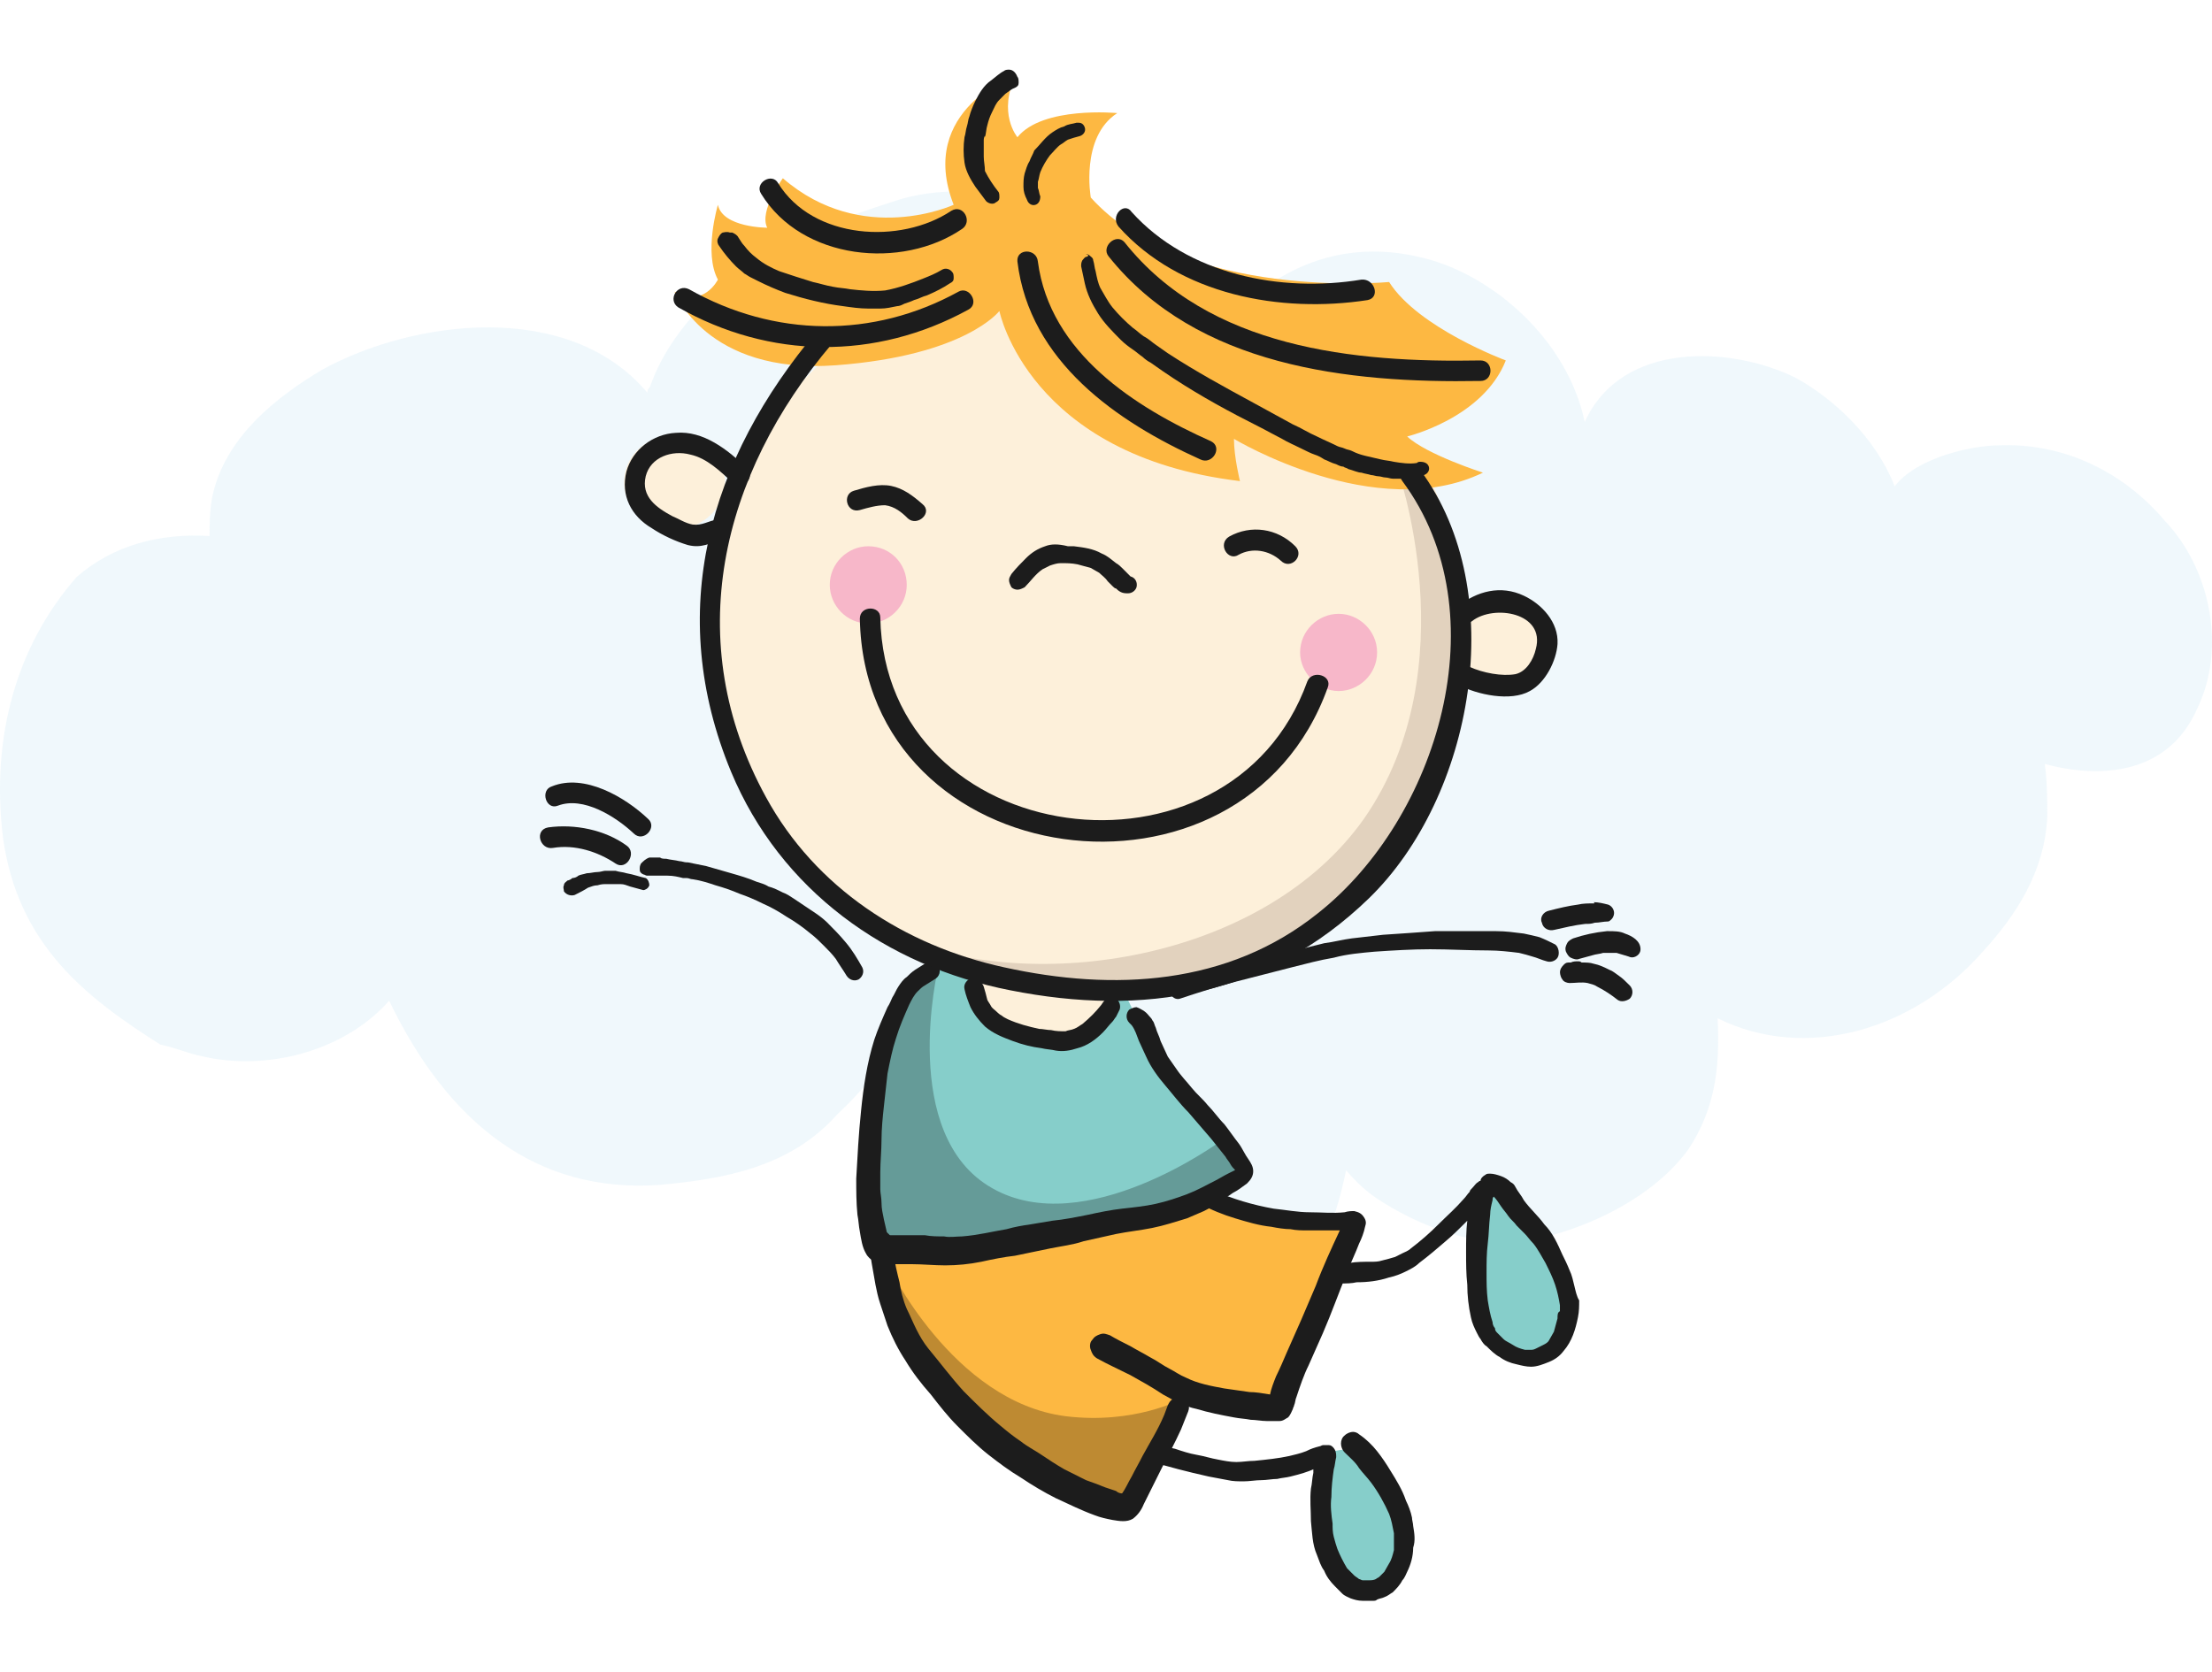 <svg width="127" height="96" viewBox="0 0 127 96" fill="none" xmlns="http://www.w3.org/2000/svg">
<path opacity="0.7" d="M126.157 40.682C124.463 44.542 120.508 44.71 117.4 43.871C117.542 44.878 117.542 46.053 117.542 46.892C117.4 50.081 115.705 52.599 113.869 54.613C109.914 59.144 103.7 60.991 98.615 58.473C98.756 61.326 98.474 63.676 96.92 66.026C94.942 68.711 91.411 70.39 88.586 71.061C85.62 71.9 82.089 70.725 79.405 69.047C78.558 68.544 77.852 67.872 77.287 67.201C76.581 70.558 75.592 73.075 72.767 74.586C69.518 76.432 65.564 76.264 62.174 75.257C56.383 73.579 51.439 68.376 50.309 61.494C49.603 62.501 48.755 63.34 48.049 64.012C45.365 67.033 41.552 67.704 37.88 68.04C30.817 68.544 25.733 64.515 22.343 57.466C19.659 60.487 15.139 61.494 11.608 60.655C10.761 60.487 10.054 60.151 9.207 59.984C4.969 57.298 1.015 54.277 0.167 48.067C-0.539 42.192 1.015 36.989 4.405 33.129C6.523 31.282 9.207 30.611 12.032 30.779C12.032 30.108 12.032 29.436 12.173 28.597C12.879 25.072 15.987 22.723 18.529 21.212C23.755 18.359 32.654 17.184 37.173 22.555C37.173 22.387 37.173 22.387 37.315 22.219C38.021 20.205 39.292 18.526 40.846 17.016C43.67 14.163 47.908 12.652 51.58 11.477C58.219 9.463 66.552 13.995 68.671 21.883C69.236 19.534 71.072 17.519 72.626 16.512C75.451 14.498 78.558 13.995 81.807 14.834C85.761 15.841 89.999 19.534 90.987 24.233C93.106 19.534 99.462 19.869 103.135 21.715C105.253 22.89 107.654 25.072 108.784 27.926C110.056 26.247 113.304 25.576 114.717 25.576C118.248 25.408 121.779 26.919 124.321 29.94C126.864 32.625 127.852 37.157 126.157 40.682Z" fill="#EAF5FB"/>
<g filter="url(#filter0_d)">
<path d="M62.213 52.449C74.19 52.449 83.899 43.174 83.899 31.733C83.899 20.291 74.19 11.016 62.213 11.016C50.236 11.016 40.527 20.291 40.527 31.733C40.527 43.174 50.236 52.449 62.213 52.449Z" fill="#FDF0DA"/>
<path d="M80.168 22.726C80.168 22.726 84.381 34.296 78.304 43.026C72.71 50.925 60.071 53.073 52.06 50.024C52.06 50.024 73.331 58.546 80.928 43.996C87.282 31.871 80.168 22.726 80.168 22.726Z" fill="#E2D2BE"/>
<path d="M50.542 67.692C50.542 67.692 51.44 74.482 56.067 77.946C60.694 81.41 64.286 82.657 64.286 82.657L67.739 76.352L72.919 76.837L77.753 66.029C77.753 66.029 71.883 66.306 69.12 64.713C69.12 64.782 67.532 67.345 50.542 67.692Z" fill="#FDB842"/>
<path d="M54.132 51.202C54.132 51.202 52.129 51.964 51.231 54.458C50.333 56.883 49.919 64.713 49.919 64.713L50.471 67.83C50.471 67.83 55.789 68.177 55.858 68.108C55.997 67.969 65.596 66.375 65.596 66.375L71.329 63.535L69.05 60.07L66.494 57.022L64.629 53.142C64.629 53.142 60.209 53.419 58.552 52.726C56.894 52.033 54.132 51.202 54.132 51.202Z" fill="#86CECA"/>
<path d="M53.856 51.617C53.856 51.617 51.577 61.179 56.964 64.227C62.282 67.276 70.086 61.525 70.086 61.525L71.398 63.465C71.398 63.465 66.288 67.137 57.724 67.83C52.959 68.246 50.541 67.761 50.541 67.761C50.541 67.761 47.641 55.359 53.856 51.617Z" fill="#659B98"/>
<path d="M50.955 68.593C50.955 68.593 54.684 76.491 61.176 77.323C65.113 77.808 67.807 76.353 67.807 76.353L64.353 82.657C64.353 82.657 60.21 81.757 56.135 77.946C51.991 74.205 50.955 68.593 50.955 68.593Z" fill="#BE8A32"/>
<path d="M76.095 79.401C76.095 79.401 74.714 87.784 79.134 87.299C83.554 86.814 78.236 79.055 78.236 79.055L76.095 79.401Z" fill="#86CECA"/>
<path d="M85.28 64.228C85.28 64.228 84.52 68.939 84.727 70.948C84.934 72.888 86.385 74.274 88.042 73.997C89.631 73.72 90.805 69.562 88.802 67.553C86.868 65.544 85.28 64.228 85.28 64.228Z" fill="#86CECA"/>
<path d="M56.066 51.756C56.066 51.756 55.997 55.22 59.865 55.636C63.663 56.052 64.285 52.934 64.285 52.934C64.285 52.934 59.658 53.558 56.066 51.756Z" fill="#FDF0DA"/>
<path d="M58.346 0.277C58.346 0.277 52.613 2.286 54.754 7.76C54.754 7.76 49.505 10.185 44.947 6.236C44.947 6.236 43.566 8.106 44.049 9.076C44.049 9.076 41.494 9.076 41.218 7.76C41.218 7.76 40.389 10.531 41.218 12.056C41.218 12.056 40.389 13.719 38.731 12.748C38.731 12.748 40.527 17.529 47.986 16.975C55.445 16.421 57.379 13.857 57.379 13.857C57.379 13.857 59.036 22.171 71.191 23.626C71.191 23.626 70.846 22.241 70.846 21.201C70.846 21.201 78.996 26.12 85.142 23.141C85.142 23.141 81.896 22.102 80.791 21.063C80.791 21.063 85.142 20.023 86.454 16.698C86.454 16.698 81.413 14.827 79.755 12.194C79.755 12.194 68.014 13.303 62.627 7.344C62.627 7.344 62.006 3.88 64.147 2.494C64.147 2.494 59.865 2.079 58.415 3.88C58.415 3.88 57.24 2.494 58.346 0.277Z" fill="#FDB842"/>
<path d="M41.632 23.696C41.632 25.151 40.32 26.398 38.732 26.398C37.143 26.398 35.831 25.22 35.831 23.696C35.831 22.171 37.143 20.993 38.732 20.993C40.32 20.993 41.632 22.241 41.632 23.696Z" fill="#FDF0DA"/>
<path d="M88.941 33.049C88.941 34.435 87.836 35.543 86.455 35.543C85.074 35.543 83.969 34.435 83.969 33.049C83.969 31.663 85.074 30.555 86.455 30.555C87.836 30.485 88.941 31.663 88.941 33.049Z" fill="#FDF0DA"/>
<path d="M41.493 9.354C41.355 9.423 41.286 9.561 41.217 9.7C41.148 9.839 41.217 10.046 41.286 10.116C41.562 10.531 41.908 10.947 42.253 11.293C42.391 11.432 42.598 11.571 42.736 11.709C42.875 11.778 42.944 11.848 43.082 11.917C43.22 11.986 43.358 12.056 43.496 12.125C44.049 12.402 44.532 12.61 45.085 12.818C46.19 13.164 47.295 13.441 48.4 13.58C48.883 13.649 49.367 13.719 49.85 13.719C50.057 13.719 50.334 13.719 50.541 13.719C50.886 13.719 51.162 13.649 51.508 13.58C51.646 13.58 51.784 13.511 51.922 13.441C52.129 13.372 52.336 13.303 52.474 13.233C52.751 13.164 52.958 13.026 53.234 12.956C53.718 12.748 54.132 12.541 54.546 12.264C54.684 12.194 54.754 12.125 54.754 11.986C54.754 11.848 54.754 11.709 54.684 11.64C54.546 11.432 54.27 11.363 54.063 11.501C53.718 11.709 53.372 11.848 53.027 11.986C52.336 12.264 51.577 12.541 50.817 12.679C50.126 12.748 49.436 12.679 48.814 12.61C48.469 12.541 48.193 12.541 47.847 12.471C47.433 12.402 47.018 12.264 46.673 12.194C45.983 11.986 45.361 11.778 44.739 11.571C44.256 11.363 43.842 11.155 43.427 10.809C43.151 10.601 42.944 10.393 42.736 10.116C42.598 9.977 42.529 9.839 42.391 9.631C42.322 9.492 42.184 9.423 42.046 9.354C41.977 9.354 41.977 9.354 41.908 9.354C41.7 9.284 41.562 9.354 41.493 9.354Z" fill="#1C1C1C"/>
<path d="M62.419 10.739C62.281 10.739 62.212 10.878 62.143 10.947C62.074 11.086 62.074 11.155 62.074 11.293C62.143 11.64 62.212 11.917 62.281 12.264C62.419 12.887 62.696 13.441 63.041 13.996C63.386 14.55 63.87 15.035 64.353 15.52C64.561 15.728 64.837 15.936 65.044 16.074C65.251 16.213 65.389 16.351 65.597 16.49C65.735 16.628 65.942 16.767 66.08 16.836C66.287 16.975 66.563 17.183 66.771 17.321C66.978 17.46 67.185 17.599 67.392 17.737C68.981 18.776 70.638 19.677 72.296 20.509C72.71 20.716 73.194 20.994 73.608 21.201C73.953 21.409 74.299 21.548 74.713 21.756C74.989 21.894 75.265 22.033 75.473 22.102C75.68 22.171 75.818 22.241 76.025 22.379C76.232 22.448 76.439 22.587 76.716 22.656C76.854 22.726 76.992 22.795 77.13 22.795C77.199 22.864 77.337 22.864 77.406 22.933C77.683 23.003 77.959 23.141 78.166 23.141C78.373 23.211 78.511 23.211 78.719 23.28C78.857 23.28 78.995 23.349 79.133 23.349C79.271 23.349 79.409 23.419 79.547 23.419C79.686 23.419 79.824 23.488 79.962 23.488C80.169 23.488 80.376 23.488 80.514 23.488C80.721 23.488 80.998 23.488 81.205 23.419C81.412 23.419 81.55 23.349 81.757 23.28C81.965 23.211 82.103 23.003 82.034 22.795C81.965 22.587 81.757 22.518 81.55 22.518C81.481 22.518 81.412 22.518 81.343 22.587C80.929 22.656 80.445 22.587 80.031 22.518C79.754 22.448 79.547 22.448 79.271 22.379C78.995 22.31 78.65 22.241 78.373 22.171C78.097 22.102 77.89 22.033 77.614 21.894C77.475 21.825 77.337 21.825 77.199 21.756C77.061 21.686 76.923 21.686 76.785 21.617C76.37 21.409 76.025 21.271 75.611 21.063C75.127 20.855 74.713 20.578 74.229 20.37C73.47 19.954 72.71 19.538 71.95 19.123C70.293 18.222 68.635 17.321 67.047 16.282C66.84 16.143 66.563 15.936 66.356 15.797C66.149 15.659 65.942 15.451 65.665 15.312C65.458 15.174 65.251 14.966 65.044 14.827C64.63 14.481 64.215 14.065 63.87 13.649C63.594 13.303 63.386 12.887 63.179 12.541C63.041 12.264 62.972 11.917 62.903 11.571C62.834 11.363 62.834 11.155 62.765 10.947C62.765 10.809 62.627 10.739 62.558 10.67C62.489 10.601 62.419 10.601 62.35 10.601C62.558 10.67 62.489 10.67 62.419 10.739ZM63.456 12.679C63.456 12.679 63.456 12.748 63.456 12.679C63.456 12.748 63.456 12.679 63.456 12.679Z" fill="#1C1C1C"/>
<path d="M57.655 0.069C57.379 0.208 57.172 0.416 56.895 0.624C56.481 0.901 56.205 1.386 55.998 1.801C55.859 2.079 55.721 2.425 55.652 2.702C55.583 2.841 55.583 3.049 55.514 3.256C55.445 3.464 55.445 3.672 55.376 3.88C55.307 4.365 55.307 4.85 55.376 5.335C55.445 5.82 55.721 6.305 55.998 6.721C56.205 6.998 56.412 7.275 56.619 7.552C56.757 7.691 57.033 7.76 57.172 7.621C57.31 7.552 57.379 7.483 57.379 7.344C57.379 7.206 57.379 7.067 57.31 6.998C57.033 6.651 56.757 6.236 56.55 5.82C56.55 5.543 56.481 5.266 56.481 4.989C56.481 4.711 56.481 4.365 56.481 4.088C56.481 4.019 56.481 3.88 56.55 3.811C56.55 3.811 56.55 3.811 56.55 3.88C56.619 3.672 56.619 3.395 56.688 3.187C56.757 2.91 56.826 2.702 56.965 2.425C57.103 2.148 57.172 1.94 57.379 1.732C57.517 1.594 57.586 1.524 57.724 1.386C57.931 1.247 58.069 1.109 58.277 1.039C58.415 0.97 58.484 0.901 58.484 0.762C58.484 0.624 58.484 0.485 58.415 0.416C58.277 0.069 58.069 0 57.931 0C57.862 0 57.724 0 57.655 0.069Z" fill="#1C1C1C"/>
<path d="M61.8 3.049C61.592 3.118 61.316 3.118 61.109 3.256C60.833 3.326 60.626 3.464 60.418 3.603C60.004 3.88 59.728 4.296 59.382 4.642C59.313 4.85 59.175 5.058 59.106 5.266C58.968 5.474 58.899 5.751 58.83 5.959C58.761 6.236 58.761 6.444 58.761 6.721C58.761 6.998 58.83 7.206 58.968 7.483C59.037 7.691 59.244 7.829 59.451 7.76C59.659 7.691 59.728 7.483 59.728 7.275C59.659 7.136 59.659 6.929 59.59 6.79C59.59 6.651 59.59 6.582 59.59 6.444C59.659 6.236 59.659 6.097 59.728 5.889C59.866 5.543 60.073 5.196 60.28 4.919C60.487 4.711 60.694 4.434 60.902 4.296C61.04 4.226 61.178 4.088 61.316 4.019C61.523 3.949 61.73 3.88 62.007 3.811C62.214 3.741 62.352 3.534 62.283 3.326C62.214 3.118 62.076 3.049 61.938 3.049C61.8 3.049 61.8 3.049 61.8 3.049Z" fill="#1C1C1C"/>
<path d="M60.004 27.368C59.589 27.506 59.244 27.714 58.898 28.061C58.622 28.338 58.346 28.615 58.07 28.961C58.001 29.1 57.932 29.169 57.932 29.308C57.932 29.446 58.001 29.585 58.07 29.723C58.139 29.793 58.277 29.862 58.415 29.862C58.553 29.862 58.691 29.793 58.83 29.723C59.175 29.377 59.451 28.961 59.865 28.684C60.004 28.615 60.142 28.546 60.28 28.476C60.487 28.407 60.694 28.338 60.901 28.338C61.247 28.338 61.523 28.338 61.868 28.407C62.145 28.476 62.352 28.546 62.628 28.615C62.766 28.684 62.973 28.823 63.111 28.892C63.249 29.031 63.457 29.169 63.595 29.377C63.664 29.446 63.733 29.516 63.871 29.654C63.94 29.723 64.009 29.793 64.078 29.793C64.147 29.862 64.216 29.931 64.355 30.001C64.493 30.07 64.631 30.07 64.769 30.07C64.976 30.07 65.183 29.931 65.252 29.723C65.322 29.446 65.183 29.169 64.907 29.1C64.769 28.961 64.631 28.823 64.493 28.684C64.355 28.546 64.216 28.407 64.078 28.338C63.802 28.13 63.595 27.922 63.249 27.783C62.766 27.506 62.214 27.437 61.661 27.368C61.523 27.368 61.385 27.368 61.316 27.368C60.763 27.229 60.349 27.229 60.004 27.368Z" fill="#1C1C1C"/>
<path d="M79.41 49.678C78.788 49.747 78.236 49.816 77.614 49.885C77.062 49.955 76.578 50.093 76.026 50.163C75.473 50.301 74.921 50.44 74.368 50.578C73.816 50.717 73.332 50.786 72.78 50.925C71.675 51.202 70.639 51.479 69.534 51.825C68.843 52.033 68.222 52.241 67.531 52.449C67.255 52.518 67.117 52.795 67.186 53.003C67.255 53.28 67.531 53.419 67.738 53.35C68.774 53.003 69.879 52.657 70.915 52.38C72.02 52.103 73.056 51.825 74.161 51.548C74.99 51.34 75.749 51.133 76.578 50.994C77.338 50.786 78.167 50.717 78.926 50.648C79.962 50.578 81.067 50.509 82.103 50.509C83.208 50.509 84.382 50.578 85.487 50.578C86.04 50.578 86.662 50.648 87.214 50.717C87.49 50.786 87.767 50.855 87.974 50.925C88.25 50.994 88.526 51.133 88.802 51.202C89.01 51.271 89.286 51.202 89.424 50.994C89.562 50.786 89.493 50.37 89.286 50.232C89.01 50.093 88.734 49.955 88.388 49.816C88.112 49.747 87.836 49.678 87.49 49.608C86.938 49.539 86.454 49.47 85.902 49.47C84.797 49.47 83.623 49.47 82.518 49.47C82.449 49.47 82.449 49.47 82.38 49.47C81.482 49.539 80.446 49.608 79.41 49.678Z" fill="#1C1C1C"/>
<path d="M91.496 47.876C91.22 47.876 90.875 47.876 90.599 47.945C90.046 48.015 89.494 48.153 88.941 48.292C88.596 48.361 88.388 48.708 88.527 48.985C88.596 49.331 88.941 49.47 89.217 49.4C89.839 49.262 90.391 49.123 91.013 49.054C91.22 49.054 91.358 49.054 91.566 48.985C91.842 48.985 92.049 48.915 92.325 48.915C92.394 48.915 92.463 48.846 92.532 48.777C92.601 48.708 92.671 48.569 92.671 48.43C92.671 48.223 92.532 48.015 92.325 47.945C92.049 47.876 91.773 47.807 91.496 47.807C91.566 47.876 91.566 47.876 91.496 47.876Z" fill="#1C1C1C"/>
<path d="M90.322 49.885C90.184 49.955 90.046 50.024 89.977 50.163C89.907 50.301 89.838 50.44 89.907 50.648C89.977 50.786 90.046 50.925 90.184 50.994C90.322 51.063 90.529 51.133 90.667 51.063C90.944 50.994 91.151 50.925 91.427 50.855C91.634 50.786 91.841 50.786 92.049 50.717C92.325 50.717 92.601 50.717 92.808 50.717C93.015 50.786 93.292 50.855 93.499 50.925C93.637 50.994 93.775 50.994 93.913 50.925C94.051 50.855 94.189 50.717 94.189 50.509C94.189 50.024 93.706 49.747 93.292 49.608C93.015 49.47 92.67 49.47 92.325 49.47H92.256C91.565 49.539 90.944 49.678 90.322 49.885Z" fill="#1C1C1C"/>
<path d="M90.599 51.202C90.461 51.202 90.323 51.202 90.185 51.271C90.116 51.271 90.047 51.271 90.047 51.271C89.909 51.271 89.84 51.34 89.771 51.41C89.632 51.548 89.564 51.687 89.564 51.825C89.564 51.964 89.632 52.172 89.702 52.241C89.771 52.38 89.978 52.449 90.116 52.449C90.461 52.449 90.807 52.38 91.152 52.449C91.359 52.518 91.497 52.518 91.704 52.657C92.119 52.865 92.533 53.142 92.879 53.419C93.086 53.558 93.362 53.488 93.569 53.35C93.776 53.142 93.776 52.795 93.569 52.588C93.362 52.38 93.155 52.172 92.948 52.033C92.74 51.895 92.602 51.756 92.395 51.687C92.119 51.548 91.843 51.41 91.497 51.34C91.29 51.271 91.083 51.271 90.807 51.271C90.738 51.202 90.668 51.202 90.599 51.202Z" fill="#1C1C1C"/>
<path d="M36.799 45.59C36.73 45.728 36.73 45.798 36.73 45.936C36.73 46.075 36.799 46.144 36.937 46.213C37.006 46.213 37.075 46.283 37.144 46.283C37.213 46.283 37.282 46.283 37.351 46.283C37.42 46.283 37.489 46.283 37.558 46.283C37.627 46.283 37.765 46.283 37.834 46.283C37.973 46.283 38.111 46.283 38.318 46.283C38.663 46.283 38.94 46.352 39.216 46.421C39.147 46.421 39.147 46.421 39.078 46.421C39.147 46.421 39.147 46.421 39.216 46.421H39.285C39.354 46.421 39.354 46.421 39.423 46.421C39.561 46.421 39.63 46.49 39.768 46.49C40.252 46.56 40.666 46.698 41.081 46.837C41.564 46.975 41.978 47.114 42.462 47.322C42.876 47.461 43.36 47.668 43.774 47.876C44.257 48.084 44.741 48.361 45.155 48.638C45.639 48.916 46.122 49.262 46.536 49.608C46.813 49.816 47.089 50.093 47.296 50.301C47.572 50.578 47.78 50.786 47.987 51.063C48.194 51.41 48.401 51.687 48.608 52.033C48.747 52.241 49.023 52.38 49.299 52.241C49.506 52.103 49.644 51.825 49.506 51.548C49.23 51.063 48.954 50.578 48.539 50.093C48.194 49.678 47.849 49.331 47.503 48.985C47.296 48.777 47.02 48.569 46.813 48.431C46.606 48.292 46.398 48.153 46.191 48.015C45.984 47.876 45.777 47.738 45.57 47.599C45.362 47.461 45.155 47.322 44.948 47.253C44.672 47.114 44.396 46.975 44.119 46.906C43.912 46.768 43.636 46.698 43.429 46.629C42.945 46.421 42.462 46.283 41.978 46.144C41.495 46.005 41.011 45.867 40.528 45.728C40.183 45.659 39.837 45.59 39.492 45.52C39.492 45.52 39.492 45.52 39.423 45.52C39.285 45.52 39.147 45.451 39.009 45.451C38.732 45.382 38.525 45.382 38.249 45.313C38.111 45.313 37.973 45.313 37.904 45.243C37.834 45.243 37.765 45.243 37.696 45.243C37.627 45.243 37.627 45.243 37.558 45.243C37.489 45.243 37.489 45.243 37.42 45.243C37.351 45.243 37.351 45.243 37.282 45.243C37.075 45.313 36.937 45.451 36.799 45.59Z" fill="#1C1C1C"/>
<path d="M34.311 46.075C34.104 46.075 33.897 46.144 33.69 46.144C33.482 46.213 33.344 46.213 33.206 46.283C33.137 46.352 32.999 46.421 32.861 46.421C32.792 46.49 32.654 46.56 32.585 46.56C32.516 46.629 32.377 46.698 32.377 46.837C32.308 46.975 32.377 47.045 32.377 47.183C32.516 47.391 32.792 47.461 32.999 47.391C33.275 47.253 33.551 47.114 33.759 46.975C33.966 46.906 34.104 46.837 34.311 46.837C34.518 46.768 34.657 46.768 34.864 46.768C35.002 46.768 35.071 46.768 35.209 46.768C35.347 46.768 35.485 46.768 35.623 46.768C35.831 46.768 35.969 46.837 36.176 46.906C36.452 46.975 36.659 47.045 36.936 47.114C37.005 47.114 37.212 47.045 37.281 46.837C37.281 46.698 37.212 46.49 37.074 46.421C36.728 46.352 36.383 46.213 35.969 46.144C35.761 46.075 35.554 46.075 35.347 46.005C35.14 46.005 35.002 46.005 34.795 46.005C34.795 46.005 34.795 46.005 34.725 46.005C34.657 46.005 34.449 46.075 34.311 46.075Z" fill="#1C1C1C"/>
<path d="M53.097 51.34C52.89 51.479 52.752 51.548 52.544 51.687C52.337 51.825 52.199 51.964 52.061 52.102C51.854 52.241 51.715 52.449 51.577 52.657C51.439 52.865 51.37 53.072 51.232 53.28C51.163 53.419 51.094 53.627 50.956 53.835C50.68 54.458 50.403 55.082 50.196 55.705C49.782 57.022 49.575 58.407 49.436 59.793C49.298 61.11 49.229 62.426 49.16 63.673C49.16 64.366 49.16 65.059 49.229 65.752C49.298 66.098 49.298 66.375 49.367 66.722C49.436 67.138 49.505 67.623 49.713 67.969C49.92 68.385 50.403 68.593 50.887 68.593C51.025 68.593 51.163 68.593 51.37 68.593C51.715 68.593 51.992 68.593 52.337 68.593C52.959 68.593 53.649 68.662 54.271 68.662C54.962 68.662 55.652 68.593 56.343 68.454C56.964 68.315 57.655 68.177 58.277 68.108C58.967 67.969 59.589 67.83 60.279 67.692C60.97 67.553 61.592 67.484 62.213 67.276C62.835 67.138 63.456 66.999 64.078 66.86C64.769 66.722 65.459 66.653 66.15 66.514C66.841 66.375 67.462 66.168 68.153 65.96C68.498 65.821 68.774 65.683 69.12 65.544C69.396 65.405 69.672 65.267 69.948 65.059C70.225 64.851 70.501 64.713 70.777 64.505C71.053 64.366 71.33 64.158 71.606 63.95C71.813 63.742 71.951 63.535 71.951 63.258C71.951 62.98 71.813 62.773 71.675 62.565C71.468 62.288 71.33 61.941 71.122 61.664C70.846 61.318 70.57 60.902 70.294 60.555C69.948 60.209 69.672 59.793 69.327 59.447C69.05 59.1 68.705 58.823 68.429 58.477C68.153 58.13 67.807 57.784 67.531 57.368C67.393 57.16 67.186 56.883 67.048 56.675C66.909 56.398 66.771 56.052 66.633 55.775C66.564 55.498 66.426 55.29 66.357 55.013C66.288 54.874 66.288 54.805 66.219 54.666C66.15 54.597 66.15 54.528 66.081 54.458C65.943 54.32 65.874 54.181 65.666 54.042C65.528 53.973 65.459 53.904 65.252 53.835C65.114 53.835 64.976 53.904 64.838 53.973C64.63 54.181 64.63 54.528 64.838 54.735C64.907 54.805 64.976 54.874 64.976 54.874C65.183 55.151 65.252 55.428 65.39 55.775C65.528 56.052 65.666 56.398 65.805 56.675C66.081 57.299 66.495 57.853 66.909 58.338C67.324 58.823 67.738 59.377 68.222 59.862C68.636 60.347 69.12 60.902 69.534 61.387C69.81 61.733 70.087 62.08 70.363 62.426C70.432 62.565 70.57 62.703 70.639 62.842C70.708 62.98 70.846 63.119 70.915 63.188C70.777 63.258 70.639 63.327 70.501 63.396C70.225 63.535 70.017 63.673 69.741 63.812C69.189 64.089 68.705 64.366 68.153 64.574C67.6 64.782 66.979 64.99 66.357 65.128C65.736 65.267 65.045 65.336 64.423 65.405C63.802 65.475 63.111 65.613 62.489 65.752C61.799 65.89 61.108 66.029 60.417 66.098C60.003 66.168 59.589 66.237 59.174 66.306C58.691 66.375 58.277 66.445 57.793 66.583C56.964 66.722 56.136 66.93 55.238 66.999C54.892 66.999 54.547 67.068 54.202 66.999C53.856 66.999 53.442 66.999 53.097 66.93C52.752 66.93 52.337 66.93 51.992 66.93C51.785 66.93 51.647 66.93 51.439 66.93C51.301 66.93 51.163 66.93 50.956 66.93C50.887 66.653 50.818 66.306 50.749 66.029C50.68 65.683 50.611 65.405 50.611 65.059C50.611 64.782 50.541 64.505 50.541 64.297C50.541 63.95 50.541 63.673 50.541 63.327C50.541 62.703 50.611 62.08 50.611 61.456C50.611 60.833 50.68 60.14 50.749 59.516C50.818 58.892 50.887 58.269 50.956 57.645C51.094 56.953 51.232 56.26 51.439 55.636C51.647 54.943 51.923 54.32 52.199 53.696C52.337 53.419 52.475 53.142 52.682 52.934C52.821 52.795 52.959 52.657 53.097 52.587C53.304 52.449 53.442 52.38 53.649 52.241C53.926 52.102 54.064 51.756 53.856 51.41C53.787 51.41 53.58 51.271 53.373 51.271C53.304 51.271 53.166 51.34 53.097 51.34Z" fill="#1C1C1C"/>
<path d="M55.789 52.172C55.513 52.241 55.306 52.518 55.375 52.795C55.444 53.142 55.582 53.488 55.72 53.835C55.927 54.25 56.203 54.597 56.549 54.943C57.032 55.359 57.585 55.567 58.137 55.775C58.69 55.983 59.242 56.121 59.795 56.19C60.071 56.26 60.347 56.26 60.624 56.329C61.038 56.398 61.452 56.329 61.867 56.19C62.419 56.052 62.903 55.705 63.317 55.29C63.524 55.082 63.662 54.874 63.87 54.666C63.939 54.597 64.008 54.458 64.077 54.389C64.146 54.25 64.215 54.112 64.284 53.973C64.353 53.765 64.284 53.488 64.077 53.35C63.8 53.211 63.524 53.28 63.386 53.488C63.317 53.557 63.248 53.696 63.179 53.765C62.903 54.112 62.557 54.458 62.143 54.805C62.005 54.874 61.867 55.013 61.66 55.082C61.521 55.151 61.314 55.151 61.176 55.22C60.9 55.22 60.624 55.22 60.347 55.151C60.14 55.151 59.864 55.082 59.657 55.082C59.035 54.943 58.483 54.805 57.861 54.528C57.723 54.458 57.585 54.389 57.516 54.32C57.378 54.25 57.309 54.181 57.239 54.112C57.101 53.973 56.963 53.904 56.894 53.765C56.825 53.627 56.756 53.557 56.687 53.419C56.618 53.142 56.549 52.865 56.48 52.657C56.411 52.449 56.203 52.241 55.996 52.241C55.858 52.172 55.858 52.172 55.789 52.172Z" fill="#1C1C1C"/>
<path d="M49.919 67.345C49.919 67.761 49.988 68.177 50.057 68.593C50.126 69.008 50.195 69.355 50.264 69.77C50.333 70.117 50.402 70.463 50.541 70.879C50.679 71.295 50.817 71.71 50.955 72.126C51.231 72.819 51.577 73.512 51.991 74.135C52.405 74.828 52.889 75.452 53.441 76.075C53.925 76.699 54.408 77.322 54.961 77.877C55.513 78.431 56.135 79.055 56.756 79.54C57.378 80.025 57.93 80.44 58.621 80.856C59.242 81.272 59.933 81.687 60.624 82.034C61.383 82.38 62.074 82.727 62.834 83.004C63.179 83.142 63.525 83.212 63.87 83.281C64.284 83.35 64.699 83.419 65.044 83.212C65.32 83.004 65.527 82.727 65.665 82.38C66.011 81.687 66.356 80.995 66.701 80.302C67.047 79.609 67.461 78.847 67.806 78.085C67.945 77.738 68.083 77.392 68.221 77.045C68.359 76.699 68.152 76.352 67.806 76.283C67.668 76.214 67.461 76.283 67.323 76.352C67.185 76.422 67.116 76.56 67.047 76.699C66.978 76.907 66.909 77.045 66.84 77.253C66.494 78.085 66.011 78.847 65.596 79.609C65.389 80.025 65.182 80.371 64.975 80.787C64.768 81.133 64.629 81.48 64.422 81.757C64.284 81.757 64.146 81.687 64.077 81.618C63.87 81.549 63.663 81.48 63.455 81.41C63.11 81.272 62.765 81.133 62.35 80.995C61.936 80.787 61.522 80.579 61.107 80.371C60.624 80.094 60.209 79.817 59.795 79.54C59.381 79.262 58.966 79.055 58.621 78.777C58.207 78.5 57.861 78.223 57.447 77.877C56.687 77.253 55.997 76.56 55.306 75.867C54.615 75.105 53.994 74.274 53.303 73.442C53.027 73.096 52.82 72.75 52.612 72.334C52.405 71.918 52.267 71.572 52.06 71.156C51.853 70.671 51.715 70.117 51.645 69.632C51.507 69.078 51.369 68.523 51.3 67.969C51.3 67.761 51.3 67.553 51.231 67.345C51.231 67.138 51.162 66.999 51.024 66.86C50.886 66.722 50.748 66.653 50.541 66.653C50.264 66.722 49.919 66.999 49.919 67.345Z" fill="#1C1C1C"/>
<path d="M69.119 64.228C68.981 64.228 68.843 64.366 68.774 64.435C68.636 64.643 68.705 64.99 68.912 65.128C69.534 65.475 70.224 65.752 70.915 65.96C71.606 66.168 72.296 66.375 72.987 66.445C73.332 66.514 73.747 66.583 74.092 66.583C74.437 66.653 74.713 66.653 75.059 66.653C75.68 66.653 76.302 66.653 76.924 66.653C76.44 67.692 75.957 68.731 75.542 69.84C75.266 70.463 74.99 71.156 74.713 71.78C74.437 72.403 74.161 73.027 73.885 73.65C73.678 74.135 73.47 74.62 73.263 75.036C73.125 75.382 72.987 75.729 72.918 76.075C72.504 76.006 72.089 75.937 71.744 75.937C71.26 75.867 70.777 75.798 70.293 75.729C69.534 75.59 68.774 75.452 68.083 75.105C67.738 74.967 67.462 74.759 67.186 74.62C66.771 74.412 66.426 74.135 66.011 73.927C65.666 73.72 65.252 73.512 64.906 73.304C64.492 73.096 64.078 72.888 63.732 72.68C63.525 72.611 63.387 72.542 63.18 72.611C62.973 72.68 62.835 72.75 62.697 72.957C62.558 73.096 62.558 73.373 62.627 73.512C62.697 73.72 62.766 73.858 62.973 73.997C63.594 74.343 64.216 74.62 64.906 74.967C65.528 75.313 66.15 75.66 66.771 76.075C67.393 76.422 68.014 76.768 68.705 76.907C69.396 77.115 70.086 77.253 70.846 77.392C71.191 77.461 71.468 77.461 71.813 77.53C72.089 77.53 72.434 77.6 72.711 77.6C72.849 77.6 72.987 77.6 73.125 77.6C73.263 77.6 73.332 77.6 73.47 77.6C73.678 77.6 73.816 77.461 73.954 77.392C74.092 77.253 74.161 77.045 74.23 76.907C74.23 76.837 74.299 76.768 74.299 76.699C74.368 76.56 74.368 76.352 74.437 76.214C74.644 75.59 74.852 74.967 75.128 74.412C75.404 73.789 75.68 73.165 75.957 72.542C76.44 71.433 76.855 70.255 77.338 69.078C77.545 68.523 77.821 67.969 78.029 67.415C78.167 67.138 78.305 66.791 78.374 66.445C78.443 66.237 78.443 66.098 78.305 65.89C78.167 65.683 78.029 65.613 77.752 65.544C77.614 65.544 77.407 65.544 77.2 65.613C76.509 65.683 75.888 65.613 75.197 65.613C74.506 65.613 73.816 65.475 73.125 65.405C71.951 65.198 70.777 64.851 69.672 64.366C69.672 64.366 69.603 64.366 69.603 64.297C69.534 64.228 69.396 64.228 69.327 64.228C69.188 64.228 69.119 64.228 69.119 64.228Z" fill="#1C1C1C"/>
<path d="M90.39 69.84C90.321 69.562 90.252 69.216 90.114 68.939C89.976 68.593 89.838 68.315 89.7 68.038C89.423 67.415 89.147 66.791 88.664 66.306C88.318 65.821 87.835 65.405 87.49 64.92C87.351 64.643 87.144 64.435 87.006 64.158C86.937 64.02 86.868 63.95 86.73 63.881C86.592 63.742 86.385 63.604 86.177 63.535C85.97 63.465 85.763 63.396 85.556 63.396C85.418 63.396 85.349 63.396 85.279 63.465C85.141 63.535 85.003 63.673 85.003 63.812C84.934 63.812 84.934 63.812 84.865 63.881C84.727 63.95 84.658 64.089 84.52 64.228C84.451 64.297 84.382 64.366 84.382 64.435C84.243 64.574 84.174 64.713 84.036 64.851C83.553 65.405 83.07 65.821 82.586 66.306C82.103 66.791 81.55 67.276 80.998 67.692C80.859 67.83 80.652 67.9 80.514 67.969C80.376 68.038 80.238 68.108 80.1 68.177C79.892 68.246 79.616 68.315 79.34 68.385C79.133 68.454 78.926 68.454 78.718 68.454C78.304 68.454 77.89 68.454 77.475 68.523C77.199 68.523 76.854 68.593 76.578 68.593C76.578 68.662 76.578 68.731 76.508 68.8C76.37 69.078 76.232 69.424 76.163 69.77C76.439 69.77 76.716 69.701 76.992 69.701C77.268 69.701 77.613 69.701 77.89 69.632C78.511 69.632 79.133 69.562 79.754 69.355C80.1 69.285 80.445 69.147 80.721 69.008C80.998 68.87 81.274 68.731 81.481 68.523C82.034 68.108 82.517 67.692 83 67.276C83.415 66.93 83.829 66.514 84.174 66.168L84.243 66.098C84.174 66.653 84.174 67.276 84.174 67.9C84.174 68.523 84.174 69.147 84.243 69.77C84.243 70.394 84.313 71.017 84.451 71.641C84.52 71.987 84.658 72.265 84.796 72.542C84.865 72.68 84.934 72.819 85.003 72.888C85.072 73.027 85.21 73.235 85.349 73.304C85.556 73.512 85.832 73.789 86.108 73.927C86.385 74.135 86.73 74.274 87.075 74.343C87.351 74.412 87.628 74.482 87.904 74.482C88.249 74.482 88.595 74.343 88.94 74.205C89.285 74.066 89.561 73.858 89.769 73.581C90.252 73.027 90.459 72.334 90.597 71.641C90.666 71.295 90.666 71.017 90.666 70.671C90.528 70.463 90.459 70.117 90.39 69.84ZM89.423 71.71C89.354 71.987 89.285 72.195 89.216 72.472C89.147 72.611 89.009 72.819 88.94 72.957C88.871 73.096 88.733 73.165 88.595 73.235C88.456 73.304 88.318 73.373 88.18 73.442C88.042 73.512 87.973 73.512 87.835 73.512C87.766 73.512 87.697 73.512 87.559 73.512C87.282 73.442 87.075 73.373 86.868 73.235C86.661 73.096 86.454 73.027 86.316 72.888C86.177 72.75 86.108 72.68 85.97 72.542C85.901 72.472 85.832 72.403 85.832 72.265C85.763 72.195 85.694 72.057 85.694 71.918C85.556 71.502 85.487 71.087 85.418 70.671C85.349 70.117 85.349 69.632 85.349 69.078C85.349 68.523 85.349 67.969 85.418 67.415C85.487 66.86 85.487 66.306 85.556 65.752C85.556 65.475 85.625 65.198 85.694 64.92C85.694 64.851 85.694 64.782 85.763 64.713C85.901 64.851 86.039 65.059 86.177 65.267C86.316 65.475 86.454 65.613 86.592 65.821C86.73 66.029 86.937 66.168 87.075 66.375C87.213 66.514 87.421 66.722 87.559 66.86C87.697 66.999 87.835 67.207 88.042 67.415C88.318 67.761 88.525 68.177 88.733 68.523C88.94 68.939 89.147 69.355 89.285 69.77C89.423 70.186 89.492 70.532 89.561 70.948C89.561 71.087 89.561 71.156 89.561 71.295C89.423 71.364 89.423 71.502 89.423 71.71Z" fill="#1C1C1C"/>
<path d="M81.136 83.627C81.136 83.489 81.067 83.281 81.067 83.142C80.998 82.796 80.86 82.45 80.722 82.172C80.515 81.549 80.169 80.995 79.824 80.44C79.617 80.094 79.341 79.678 79.064 79.332C78.788 78.985 78.443 78.639 78.028 78.362C77.959 78.292 77.821 78.223 77.683 78.223C77.545 78.223 77.338 78.292 77.2 78.431C76.923 78.639 76.923 79.124 77.2 79.401C77.476 79.678 77.821 79.955 78.028 80.302C78.236 80.579 78.512 80.856 78.719 81.133C79.133 81.687 79.479 82.311 79.755 82.934C79.893 83.281 79.962 83.697 80.031 84.043C80.031 84.389 80.031 84.667 80.031 85.013C79.962 85.29 79.893 85.567 79.755 85.775C79.686 85.914 79.548 86.122 79.479 86.26C79.409 86.329 79.341 86.399 79.202 86.537C79.133 86.607 79.064 86.607 78.995 86.676C78.857 86.745 78.719 86.745 78.581 86.745C78.443 86.745 78.374 86.745 78.236 86.745C78.166 86.745 78.097 86.676 78.028 86.676C77.959 86.607 77.821 86.537 77.752 86.468C77.614 86.329 77.476 86.191 77.338 86.052C77.13 85.706 76.923 85.29 76.785 84.944C76.716 84.736 76.647 84.528 76.578 84.251C76.509 83.974 76.509 83.766 76.509 83.489C76.44 83.004 76.371 82.45 76.44 81.965C76.44 81.41 76.509 80.856 76.578 80.371C76.647 80.163 76.647 79.955 76.716 79.678C76.716 79.54 76.716 79.401 76.647 79.262C76.578 79.124 76.44 78.985 76.302 78.985C76.233 78.985 76.163 78.985 76.163 78.985C76.094 78.985 76.025 78.985 75.956 78.985C75.887 78.985 75.818 79.055 75.749 79.055C75.473 79.124 75.266 79.193 74.99 79.332C74.644 79.47 74.299 79.54 74.023 79.609C73.401 79.747 72.71 79.817 72.02 79.886C71.674 79.886 71.329 79.955 70.984 79.955C70.638 79.955 70.293 79.886 69.948 79.817C69.533 79.747 69.119 79.609 68.705 79.54C68.29 79.47 67.876 79.332 67.462 79.193C67.116 79.124 66.84 79.055 66.495 78.985V79.055C66.356 79.401 66.08 79.678 65.873 79.955C65.942 79.955 66.011 79.955 66.08 79.955C66.633 80.094 67.185 80.232 67.669 80.371C67.945 80.44 68.221 80.51 68.498 80.579C68.774 80.648 69.119 80.717 69.395 80.787C69.741 80.856 70.155 80.925 70.5 80.995C70.777 81.064 71.122 81.064 71.398 81.064C71.743 81.064 72.089 80.995 72.434 80.995C72.71 80.995 73.056 80.925 73.332 80.925C73.608 80.856 73.815 80.856 74.092 80.787C74.368 80.717 74.644 80.648 74.851 80.579C75.058 80.51 75.266 80.44 75.404 80.371C75.404 80.44 75.404 80.51 75.404 80.579C75.335 80.856 75.335 81.202 75.266 81.48C75.197 82.103 75.266 82.727 75.266 83.35C75.335 83.974 75.335 84.667 75.611 85.29C75.749 85.637 75.818 85.914 76.025 86.191C76.163 86.537 76.371 86.814 76.647 87.092C76.785 87.23 76.923 87.369 77.061 87.507C77.2 87.646 77.407 87.715 77.545 87.784C77.752 87.854 77.959 87.923 78.236 87.923C78.443 87.923 78.65 87.923 78.857 87.923C78.926 87.923 78.995 87.923 79.064 87.854C79.202 87.784 79.341 87.784 79.479 87.715C79.686 87.646 79.824 87.507 79.962 87.438C80.169 87.23 80.376 87.022 80.515 86.745C80.653 86.607 80.722 86.399 80.791 86.26C80.998 85.844 81.136 85.359 81.136 84.874C81.274 84.459 81.205 84.043 81.136 83.627Z" fill="#1C1C1C"/>
<path d="M46.95 14.966C40.665 22.379 38.179 31.178 41.977 40.324C44.809 47.114 50.886 51.479 58 52.865C65.666 54.389 72.78 53.211 78.581 47.599C84.59 41.779 86.731 30.001 81.551 23.003C81.067 22.379 80.031 23.003 80.515 23.626C86.178 31.248 82.518 43.026 75.68 48.431C70.501 52.588 63.939 52.934 57.655 51.548C51.922 50.301 46.812 46.975 43.98 41.779C39.077 32.841 41.356 23.28 47.779 15.728C48.331 15.243 47.433 14.342 46.95 14.966Z" fill="#1C1C1C"/>
<path d="M71.123 27.853C71.883 27.437 72.85 27.576 73.54 28.199C74.093 28.753 74.922 27.922 74.369 27.368C73.333 26.328 71.814 26.12 70.571 26.813C69.88 27.229 70.502 28.268 71.123 27.853Z" fill="#1C1C1C"/>
<path d="M49.367 25.289C49.85 25.151 50.334 25.012 50.817 25.012C51.37 25.081 51.784 25.428 52.13 25.774C52.682 26.259 53.58 25.428 52.958 24.943C52.406 24.458 51.853 24.042 51.163 23.903C50.472 23.765 49.712 23.973 49.022 24.181C48.331 24.388 48.607 25.497 49.367 25.289Z" fill="#1C1C1C"/>
<path d="M79.065 33.465C79.065 34.712 78.029 35.682 76.855 35.682C75.68 35.682 74.644 34.643 74.644 33.465C74.644 32.218 75.68 31.248 76.855 31.248C78.029 31.248 79.065 32.218 79.065 33.465Z" fill="#F7B7C9"/>
<path d="M52.06 29.585C52.06 30.832 51.024 31.802 49.85 31.802C48.606 31.802 47.64 30.763 47.64 29.585C47.64 28.338 48.676 27.368 49.85 27.368C51.093 27.368 52.06 28.338 52.06 29.585Z" fill="#F7B7C9"/>
<path d="M58.414 11.016C59.105 16.767 64.146 20.231 68.912 22.379C69.602 22.726 70.224 21.686 69.533 21.34C65.182 19.4 60.279 16.282 59.588 11.016C59.519 10.254 58.345 10.254 58.414 11.016Z" fill="#1C1C1C"/>
<path d="M64.215 9.007C67.738 12.956 73.539 13.996 78.512 13.233C79.271 13.095 78.926 11.986 78.166 12.056C73.539 12.818 68.221 11.778 64.975 8.176C64.561 7.552 63.732 8.384 64.215 9.007Z" fill="#1C1C1C"/>
<path d="M55.031 12.748C50.128 15.451 44.465 15.381 39.561 12.61C38.87 12.264 38.318 13.233 38.939 13.649C44.188 16.628 50.266 16.698 55.584 13.788C56.274 13.441 55.653 12.402 55.031 12.748Z" fill="#1C1C1C"/>
<path d="M43.704 7.136C46.052 10.947 51.784 11.501 55.237 9.146C55.859 8.73 55.306 7.691 54.616 8.106C51.715 10.046 46.673 9.769 44.671 6.513C44.325 5.889 43.289 6.513 43.704 7.136Z" fill="#1C1C1C"/>
<path d="M63.664 10.739C68.706 17.044 77.408 18.014 85.005 17.876C85.764 17.876 85.764 16.698 85.005 16.698C77.753 16.836 69.396 16.005 64.562 9.908C64.079 9.354 63.181 10.185 63.664 10.739Z" fill="#1C1C1C"/>
<path d="M84.521 31.663C85.764 30.693 88.734 31.178 88.181 33.257C88.043 33.88 87.629 34.573 87.007 34.712C86.247 34.85 85.142 34.643 84.383 34.296C83.692 33.95 83.07 34.989 83.761 35.336C84.797 35.89 86.731 36.306 87.836 35.682C88.734 35.197 89.355 33.95 89.424 32.98C89.493 31.733 88.526 30.693 87.49 30.208C86.178 29.585 84.797 29.931 83.692 30.832C83.139 31.317 83.968 32.148 84.521 31.663Z" fill="#1C1C1C"/>
<path d="M42.874 22.864C41.769 21.825 40.388 20.716 38.8 20.855C37.487 20.924 36.313 21.825 35.968 23.072C35.623 24.458 36.244 25.636 37.418 26.328C38.04 26.744 38.8 27.091 39.49 27.298C40.319 27.506 40.733 27.16 41.493 27.021C42.253 26.883 41.907 25.774 41.148 25.843C40.664 25.913 40.319 26.19 39.767 26.121C39.352 26.051 38.938 25.774 38.593 25.636C37.695 25.151 36.797 24.527 37.073 23.349C37.349 22.241 38.593 21.825 39.628 22.102C40.595 22.31 41.355 23.072 42.046 23.696C42.598 24.25 43.427 23.418 42.874 22.864Z" fill="#1C1C1C"/>
<path d="M31.756 44.689C32.999 44.481 34.311 44.897 35.347 45.59C35.969 46.005 36.59 44.966 35.969 44.55C34.726 43.65 32.999 43.303 31.48 43.511C30.651 43.65 30.996 44.828 31.756 44.689Z" fill="#1C1C1C"/>
<path d="M32.032 42.264C33.483 41.71 35.347 42.888 36.383 43.858C36.936 44.412 37.765 43.511 37.212 43.026C35.9 41.779 33.552 40.393 31.687 41.156C30.996 41.363 31.342 42.541 32.032 42.264Z" fill="#1C1C1C"/>
<path d="M49.367 31.525C49.643 46.283 71.329 49.193 76.233 35.474C76.509 34.781 75.335 34.435 75.059 35.128C70.639 47.46 50.818 44.897 50.541 31.456C50.541 30.763 49.367 30.763 49.367 31.525Z" fill="#1C1C1C"/>
</g>
<defs>
<filter id="filter0_d" x="27" y="0" width="71.189" height="95.923" filterUnits="userSpaceOnUse" color-interpolation-filters="sRGB">
<feFlood flood-opacity="0" result="BackgroundImageFix"/>
<feColorMatrix in="SourceAlpha" type="matrix" values="0 0 0 0 0 0 0 0 0 0 0 0 0 0 0 0 0 0 127 0"/>
<feOffset dy="4"/>
<feGaussianBlur stdDeviation="2"/>
<feColorMatrix type="matrix" values="0 0 0 0 0 0 0 0 0 0 0 0 0 0 0 0 0 0 0.1 0"/>
<feBlend mode="normal" in2="BackgroundImageFix" result="effect1_dropShadow"/>
<feBlend mode="normal" in="SourceGraphic" in2="effect1_dropShadow" result="shape"/>
</filter>
</defs>
</svg>
